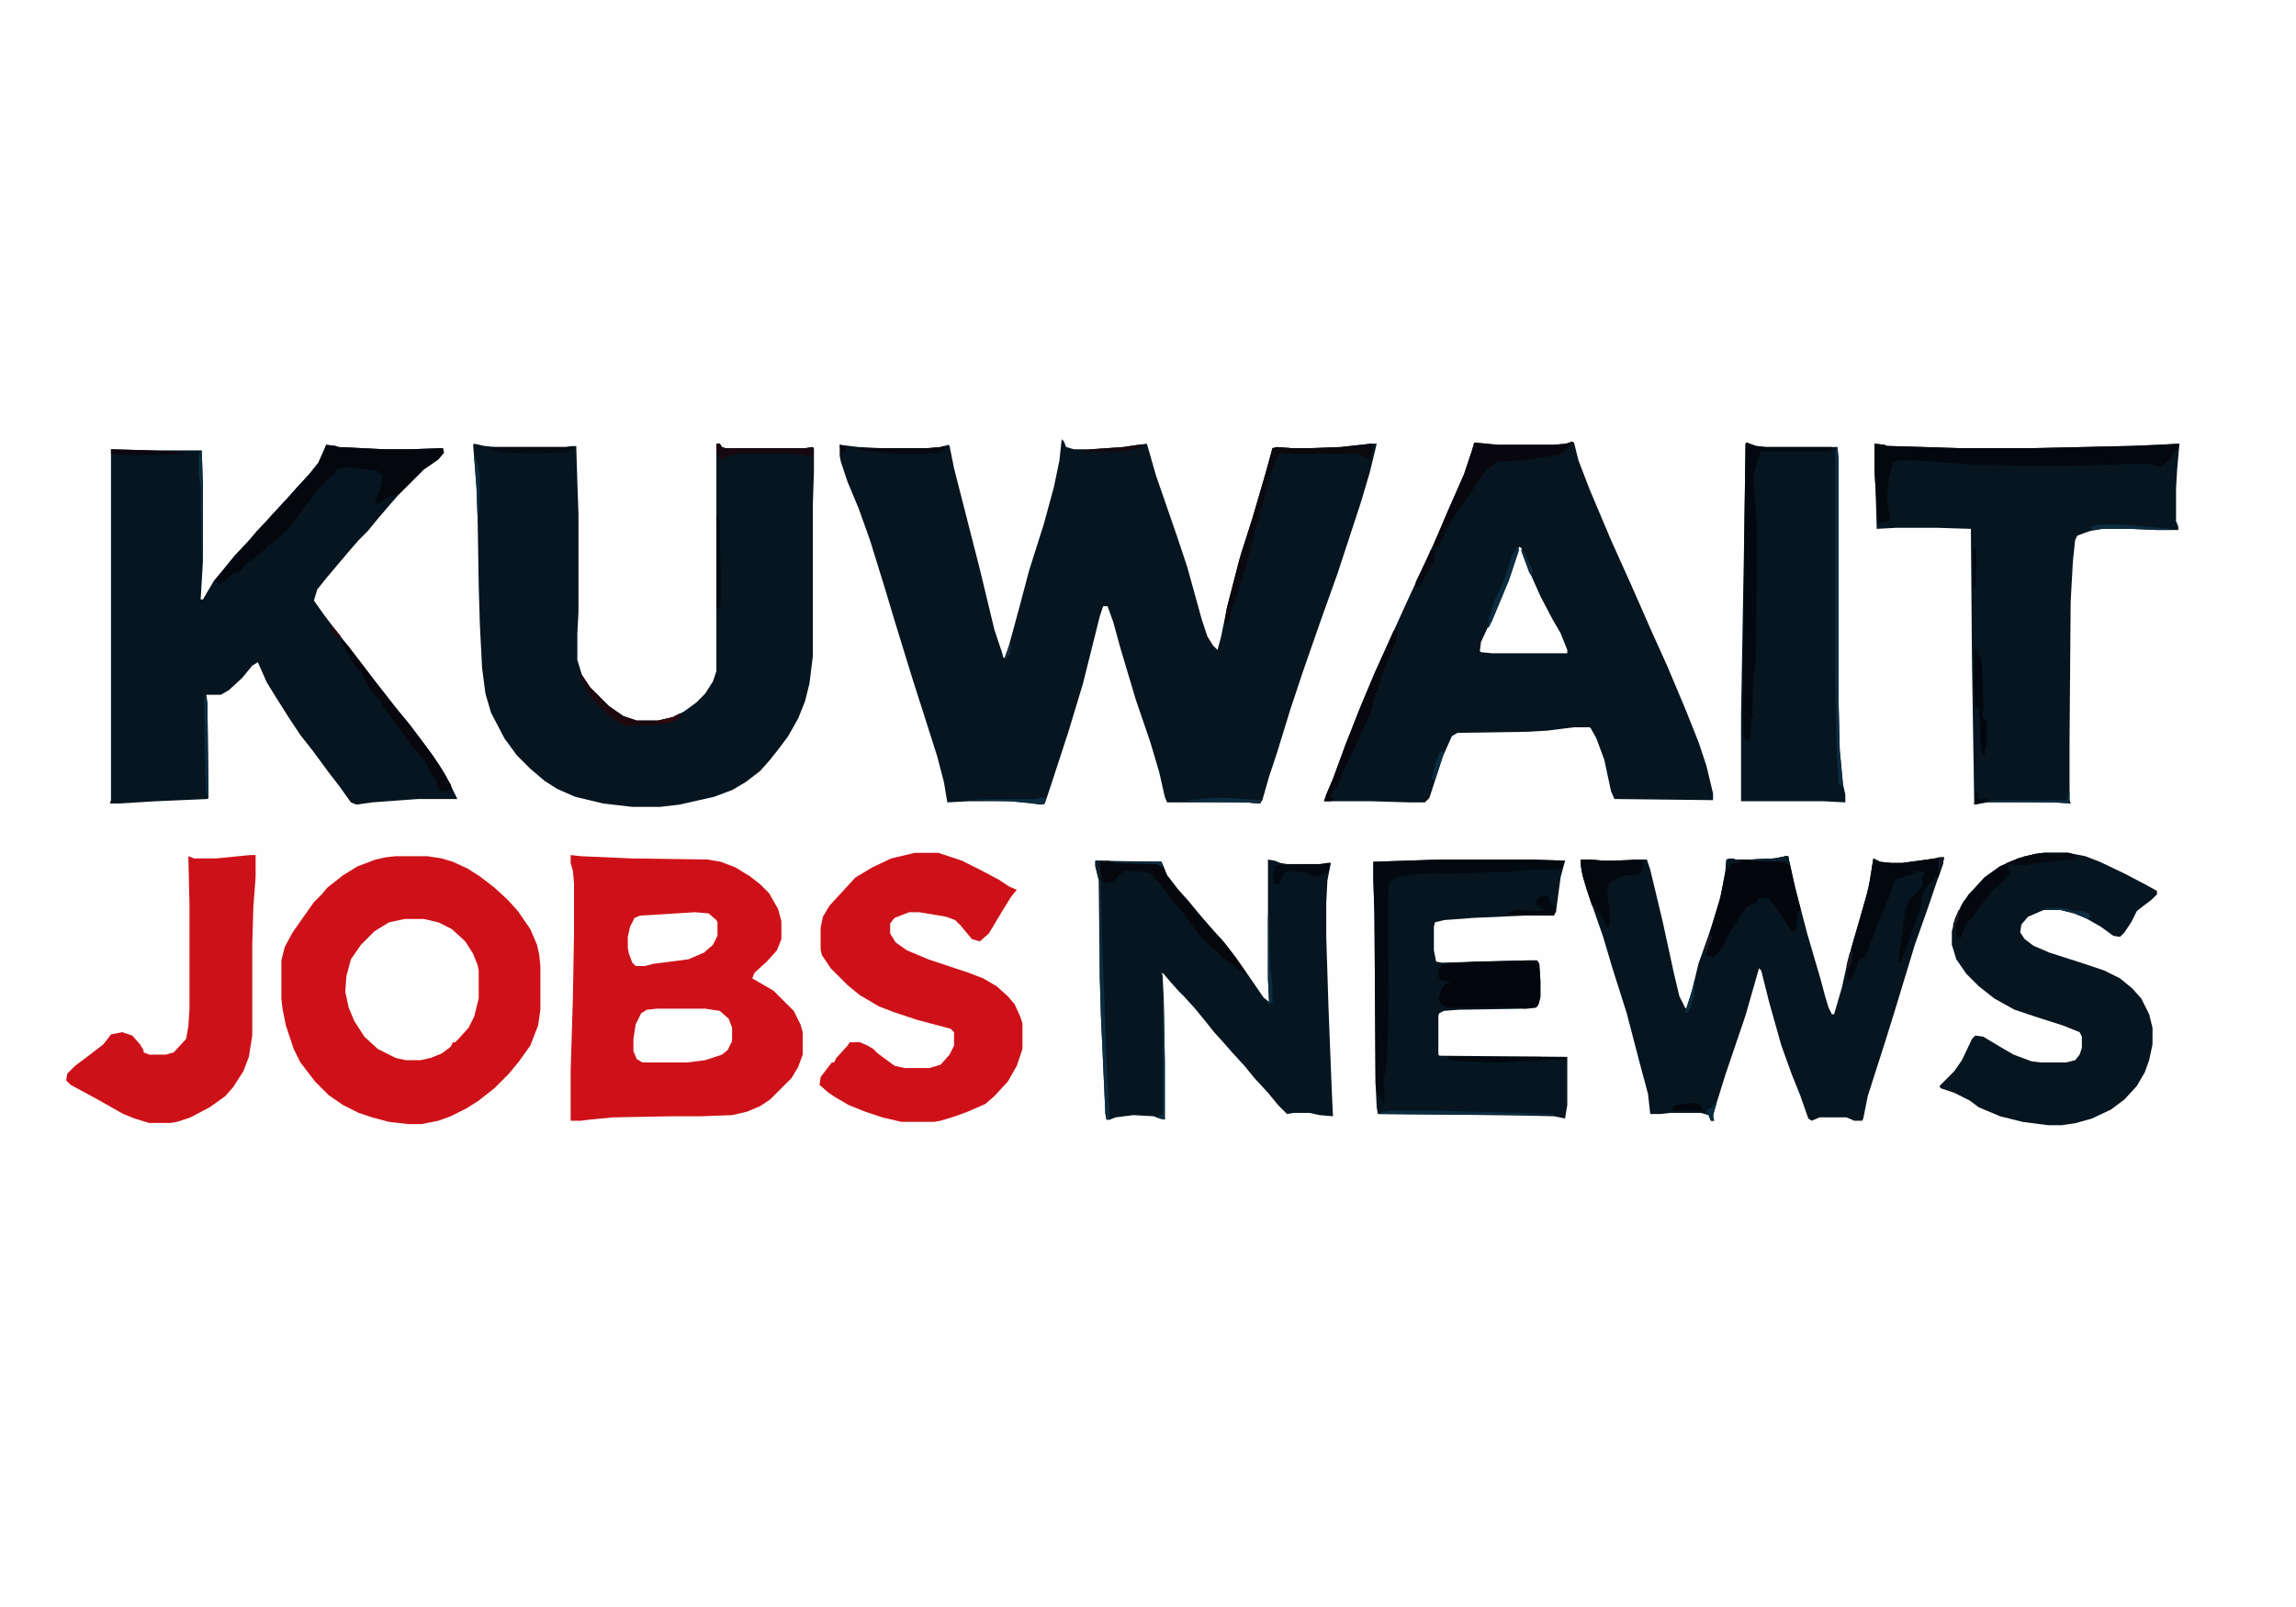 <?xml version="1.0" encoding="UTF-8"?>
<svg version="1.1" viewBox="0 0 2048 726" width="200" height="140" xmlns="http://www.w3.org/2000/svg">
<path transform="translate(0)" d="m0 0h2048v726h-2048z" fill="#FEFEFE"/>
<path transform="translate(947,38)" d="m0 0 2 2 2 5 7 2h15l29-2 21-3 8 28 19 55 9 27 13 47 5 15 5 8 4 4 3-11 6-29 12-46 10-31 12-41 6-22 4-1 13 1h16l28-1 27-3h5l-6 25-8 27-21 64-15 42-15 43-12 36-12 39-7 21-6 21-2 3-12-1h-71l-2-5-5-22-8-27-13-38-14-47-6-22-4-11-1-3h-4l-3 9-15 60-13 43-15 46-6 18-4 1-14-2-13-1h-37l-19 1-3-18-6-23-14-44-8-25-16-52-9-30-13-42-10-28-10-24-6-18-1-5v-10l17 2 19 1h42l12-1 7-2 1 1 4 20 23 90 13 54 7 21 1 4h2l12-44 9-34 13-41 9-33 5-24z" fill="#06151F"/>
<path transform="translate(1402,40)" d="m0 0 2 1 4 16 10 26 19 45 18 40 18 41 14 31 16 38 12 30 7 21 6 25v6l-88-1-3-7-6-28-7-19-5-9-1-1h-14l-24 3-17 1-63 1-5 3-8 18-12 37-4 4h-14l-34-1h-42l2-6 6-14 11-30 13-33 13-31 14-31 15-33 13-28 15-33 9-21 14-32 7-21 2-7 21 2h50l11-1z" fill="#06151F"/>
<path transform="translate(291,43)" d="m0 0 8 1 3 1 41 2h23l29-1 1 4-5 6-13 9-22 22-7 8-12 14-9 11-8 8-7 8-22 26-8 10-3 10 10 14 13 17 8 10 16 21 10 13 14 18 14 17 21 28 11 17 11 22h-35l-41 3-14 2-5-2-10-14-10-13-14-19-11-14-10-15-12-19-8-13-8-18-5 3-9 11-12 11-7 4h-13l1 7 1 85-1 1-46 2-33 2h-8l1-3v-313l36 1h45l1 33v66l-2 34h2l10-17 12-14 7-9 10-10 9-11 7-7 7-8 14-15 7-8 12-13 8-10 4-9z" fill="#06151F"/>
<path transform="translate(423,42)" d="m0 0 9 2 10 1h63l9-1 1 33 1 28v87l-1 19v24l4 13 7 11 17 17 13 9 12 4h19l13-3 10-5 11-8 8-8 7-11 3-9v-203h3l2 3 3 1h71l7-1 1 1v21l-1 30v135l-3 24-4 16-6 15-9 16-9 12-8 10-8 9-13 10-12 7-16 6-31 7-17 2h-25l-26-3-25-6-16-7-11-7-13-11-12-12-11-15-12-23-5-17-3-23-2-39-1-34-1-61-1-27-3-38z" fill="#06151F"/>
<path transform="translate(353,410)" d="m0 0h28l13 2 10 3 13 6 11 7 13 10 12 11 9 10 11 16 6 14 2 9 1 10v39l-2 14-7 18-10 14-9 11-13 13-14 11-11 7-14 7-11 4-15 3h-12l-17-2-15-4-12-4-14-7-13-9-12-12-13-17-6-12-7-21-3-15-1-9v-34l3-12 7-13 7-10 12-17 7-7 5-6 14-11 13-8 16-6 9-2z" fill="#CE1118"/>
<path transform="translate(509,409)" d="m0 0 9 1 45 2 68 1 12 2 13 5 13 8 9 7 8 8 8 14 3 11v16l-4 10-9 10-11 10-2 5 19 11 18 18 6 12 2 7v20l-4 11-6 10-19 19-9 6-12 5-13 3-28 1h-24l-54 1-21 2-8 1h-9v-44l2-65 1-57v-46l-1-11-2-7z" fill="#CE1118"/>
<path transform="translate(1593,410)" d="m0 0h2l6 27 11 42 12 41 4 15 3 10 3 6h2l7-24 5-23 12-42 7-25 4-25 6 3 10 1h10l29-4 8-1-1 6-14 41-11 31-17 56-9 29-16 50-4 20-1 2h-7l-7-3h-24l-7 3-3-2-7-20-8-20-9-25-11-39-7-28-2-2-12 42-18 53-9 29-2 8 1 4h-3l-2-5-7-2h-27l-9 1h-9l-2-18-7-26-12-46-13-41-8-27-15-43-4-15-1-11h9l11 1h11l15-1h13l3 9 11 46 10 46 5 21 5 10 1 1 5-15 6-25 12-34 8-27 4-21 1-11 5-1 3 1h13l22-1z" fill="#06151F"/>
<path transform="translate(1672,42)" d="m0 0 9 1 2 1 64 2h65l90-2 24-1 18-1-2 23-1 17v29l2 5v3h-19l-24-1h-25l-11 2-11 4-2 4-2 19-2 36-1 126v51l1 3-14-1h-60l-12 2-2-127-1-119-31-1h-35l-18 1-1-35-1-17z" fill="#06151F"/>
<path transform="translate(1131,413)" d="m0 0 6 1 5 2 6 1h30l9-1-3 16-1 20v30l2 63 3 76 1 21-12-1-9-2h-14l-6 1-8-8-9-11-12-13-9-11-11-12-7-8-9-10-8-10-9-11-10-11-5-5-8-9-5-6-2-1 1 2 1 21 1 55v53l-5-1-5-2-18-1-16 2-5 2h-3l-1-5-4-88-1-34-1-87-3-12v-5l59 1 5 12 10 13 9 10 9 11 13 15 10 11 10 13 12 17 13 19 5 4-1-21z" fill="#06151F"/>
<path transform="translate(1823,407)" d="m0 0h22l15 3 13 5 23 11 19 10 9 5v3l-5 5-8 6-5 4-5 10-6 9-4 4-6-1-11-8-14-8-10-4-12-3h-15l-14 6-6 7-1 7 4 6 8 6 14 6 25 8 24 8 14 7 11 9 8 9 7 14 3 12v15l-3 14-4 11-7 12-11 12-12 9-17 8-14 4-13 2h-12l-23-3-20-5-19-8-8-6-14-7-12-4-1-2 13-13 7-10 9-19 3-3 7 1 15 9 12 7 16 6 8 1h23l8-2 4-5 2-6v-10l-2-4-15-6-25-8-18-6-18-10-14-11-11-11-9-13-4-13v-12l3-12 7-14 8-10 11-12 14-10 16-7 15-4z" fill="#06151F"/>
<path transform="translate(1285,413)" d="m0 0h80l31 1-4 15-4 30-2 4h-26l-45 2-27 2-8 2-1 4v21l2 10 5 1 76-2h9l2 3 1 15v15l-2 7-2 2-7 1-62 1-13 1-4 2-1 2v35l1 1 114 1v43l-2 12-10-2-44-1-113-1-1-6-1-21-1-151-1-31v-16z" fill="#06151F"/>
<path transform="translate(1558,41)" d="m0 0 8 3 9 1h64l1 11v217l1 42 3 31 2 9v7l-19-1h-74v-77l3-171 1-71z" fill="#06151F"/>
<path transform="translate(816,407)" d="m0 0h21l21 7 16 8 17 9 9 6 7 3-5 6-8 13-12 20-8 7-7-2-10-12-5-5-8-3-24-4h-9l-13 5-4 5v9l5 8 10 7 19 8 36 12 13 5 12 7 10 9 6 7 5 11 2 6v23l-5 15-8 14-12 13-8 7-16 7-11 4-13 4-6 1h-29l-17-4-15-5-15-6-12-7-6-4-8-7 1-7 10-13h2l2-4 10-11 2-3h9l7 3 5 3 4 4 15 11 9 2h22l10-3 8-9 4-8v-12l-3-3-30-8-21-7-13-5-17-10-11-9-15-15-8-12-1-5v-19l2-10 6-10 12-13 11-12 15-9 17-8z" fill="#CE1118"/>
<path transform="translate(223,409)" d="m0 0h5v20l-2 26-1 34v81l-3 19-5 13-9 14-7 8-14 10-17 9-12 4-6 1h-19l-13-4-10-4-23-13-24-13-4-4 1-6 7-7 12-9 13-10 4-5 3-4 10-2 9 3 7 8 3 5v2l5 2h15l7-2 11-12 2-11 1-15v-94l-1-43 5 2h20z" fill="#CD1118"/>
<path transform="translate(361,466)" d="m0 0h17l13 3 12 6 12 11 7 11 4 10 1 5v25l-4 16-5 10-9 10-3 3h-2l-2 4-8 6-10 4-9 2h-13l-9-2-16-8-12-11-9-14-5-12-3-14 1-14 4-15 9-13 12-12 13-8z" fill="#FEFEFE"/>
<path transform="translate(291,43)" d="m0 0 8 1 3 1 41 2h23l29-1 1 4-5 6-13 9-22 22-11 3-6 5-4 1v-5l4-7 2-9v-5l-5-4-16-2-11-1-9 2v2l-8 7-9 10-11 14-8 11-8 10-10 9-5 4h-2v2l-10 8-6 5-4 2-3 5-3 2-5 2-7 6-5 3-4-2 2-4 11-14 9-10 12-13 7-8 12-13 11-12 9-10 11-12 8-10 4-9z" fill="#04070E"/>
<path transform="translate(1672,42)" d="m0 0 9 1 2 1 64 2h65l90-2 24-1 18-1-1 5-4 3-3 6-9 7-10-3h-13l-65 2h-34l-25-1h-13l-59-4h-14l-6 3-3 13-2 18 3 18-2 2-9 2-3-47z" fill="#03080E"/>
<path transform="translate(1285,413)" d="m0 0h80l31 1-3 7-7 1h-23l-18 2h-15l-12 1-55 1-15 2-6 3-3 4-1 15v39l1 42-1 33-1 31-2 10-1 3 1 12v10h-2l-2-8-2 3-2-12-1-151-1-31v-16z" fill="#030910"/>
<path transform="translate(586,546)" d="m0 0h43l13 2 8 7 3 8v12l-4 8-5 4-15 5-16 2h-40l-5-3-3-7v-11l2-13 5-10 5-3z" fill="#FEFEFE"/>
<path transform="translate(1355,134)" d="m0 0 2 1 9 25 8 18 11 21 7 12 6 15v3h-67l-10-1-1-1 1-8 13-28 12-30z" fill="#FEFEFE"/>
<path transform="translate(1593,410)" d="m0 0h2l6 27 5 20v2h-2l-2 18h-4l-9-14-10-14-2-2-9 1-1 3-10 5-1 3-4 4-3 6-5 7-5 10-4 7-6 7-7-1 1-8 3-10-1-3 9-29 5-25 1-11 5-1 3 1h13l22-1z" fill="#03070D"/>
<path transform="translate(1362,503)" d="m0 0h9l2 3 1 15v15l-2 7-2 2-11 1-2-1h-67l-6-5-1-3 3-9 4-5 4 2-1-2-8-3-2-3v-5l3-5 2-1 28-2z" fill="#03070D"/>
<path transform="translate(620,460)" d="m0 0 12 1 7 6 1 2v12l-4 8-8 7-14 6-31 4-8 2h-8l-3-3-3-8-1-5v-10l2-9 4-8 5-2z" fill="#FEFEFE"/>
<path transform="translate(1730,411)" d="m0 0h4l-1 6-4 12h-3l-1 3-5 3-3 6-2 3-2 12-14 40-3 8h-2v-9l3-16 2-20 4-10 7-7 5-6-1-8h2v-4l-8-1v2l-14 5h-3l-2 5-5 14-3 8-5 10-6 17-5 13-5 5h-2l-4 13-3 5-3 1v-8l4-15-1-5 14-48 3-14 3-19 6 3 10 1h10l29-4z" fill="#03080E"/>
<path transform="translate(1558,41)" d="m0 0 8 3 9 1h59l-1 3-6 1h-56l-5 13-2 13 3 38v43l-1 79-2 13-1 33 1 5h-2v8l-1 12-4 2-2-9v-57l1-129 1-71z" fill="#02080F"/>
<path transform="translate(1315,41)" d="m0 0 21 2h50l11-1 3-1-1 5-5 3-3 3-9 1-15 3-27 2h-6v2l-8 5-7 10-10 15-9 12-8 13-6 13-3 6h-4l1-5 11-26 15-34 7-21z" fill="#07070D"/>
<path transform="translate(981,415)" d="m0 0h55l5 12 10 13 9 10 9 11 13 15 10 11 10 13 9 13v2l-4-2-10-8-6-4-10-10-3-2v-2h-2l-7-8-7-9-9-13-5-4-12-17-5-5-5-6-5-1-18-1-5 4-4 5-9 2-3-4z" fill="#06070D"/>
<path transform="translate(1410,413)" d="m0 0h9l11 1h35l1 3-3 8-3 2h-11l-13 6-2 4v9l2 13v12l-2 3-5-10-4-5-2-5h-3l-8-25-2-10z" fill="#03080E"/>
<path transform="translate(1823,407)" d="m0 0h22l6 2v3l-16 2-25 3-2 1-14-1-4 1 3 7-7 8-8 7-9 11-10 14-4 4-3 5-3 9-4-2-1-10 3-8 2-8 7-11 7-7 7-8 14-10 16-7 15-4z" fill="#04070E"/>
<path transform="translate(1223,42)" d="m0 0 1 2-2 12-10-5h-71l-2 4-5 12-4 16-7 24-5 18-7 28-2 5-5 17-5 14-3 12-4 2 2-13 11-43 12-38 12-41 6-22 4-1 13 1h16l28-1z" fill="#0B080E"/>
<path transform="translate(305,217)" d="m0 0 5 5 14 18 9 12 22 28 13 16 12 16 12 17 10 17 2 7-3-3-3 3-6-2-3-7v-4h-2l-8-15-13-15-12-17-11-15-3-5v-2h-2l-9-12-6-11-1-4h-2l-4-5-12-21z" fill="#07070D"/>
<path transform="translate(1243,209)" d="m0 0h4l-2 10-5 12-6 14-6 18-6 20-15 33-7 14-7 17-5 6-1 5h2v2l-2 1h-6l2-6 6-14 11-30 13-33 13-31 14-31z" fill="#08070D"/>
<path transform="translate(1638,45)" d="m0 0h1l1 11v217l1 42 3 33-4-2-2-41-1-57v-198z" fill="#0C2C40"/>
<path transform="translate(1762,225)" d="m0 0 2 4 3 5 1 5 1 33v9l-1 4 2 3 2 1v21l-2 10-2-1-1-6-1-25-1-10h-2l-1-2-1-18v-32z" fill="#02070D"/>
<path transform="translate(981,432)" d="m0 0h1l1 51 4 106 2 44 1 12h-3l-1-5-4-88-1-34z" fill="#0C2C40"/>
<path transform="translate(639,42)" d="m0 0h3l2 3 3 1h71l7-1 1 5-2 3-19-2h-46l-9 2-3 1v2h-5l-3-7z" fill="#160910"/>
<path transform="translate(517,247)" d="m0 0 3 3 7 10 16 16 13 9 12 4h19l13-3 6-3 2 1-5 4-6 3-14 2h-17l-8 1-11-6-14-13-7-9-5-10-4-7z" fill="#1C080E"/>
<path transform="translate(1184,416)" d="m0 0h3l-2 8-9 4-6-1-9-3-11-1-5 2-4 10h-4l-1-1v-7l2-9 40-1z" fill="#030910"/>
<path transform="translate(1823,407)" d="m0 0h22l6 2v3l-16 2-25 3-2 1-14-1-6 1 2-2 16-6z" fill="#060910"/>
<path transform="translate(1292,589)" d="m0 0h81l24 1v1l-37 2-19 1h-12l-24-1-11-1-2-1z" fill="#02080E"/>
<path transform="translate(1241,637)" d="m0 0h39l78 2 28 1v1h-44l-112-1 3-2z" fill="#0C2C40"/>
<path transform="translate(511,44)" d="m0 0 1 2-7 4-32 1-24-1-13-3 4-2h65z" fill="#060B13"/>
<path transform="translate(1377,445)" d="m0 0 4 1 3 7 3 1 1 5-2 4-40-1-1-2 11-2 5 1h11l6-1-8-5 1-5z" fill="#03090F"/>
<path transform="translate(1354,134)" d="m0 0 1 3-9 27-15 36-3 6h-1l1-9 2-5 2-8 5-10 5-12 7-21z" fill="#0C2C40"/>
<path transform="translate(640,107)" d="m0 0 2 4 1 60v13l-2 5-2 1v-82z" fill="#030A11"/>
<path transform="translate(842,44)" d="m0 0 1 4-6 2-13 1h-27l-27-3-5-1v-1h62l12-1z" fill="#08090F"/>
<path transform="translate(99,47)" d="m0 0 36 1 20 1 9 1v1l-22 1h-39l-4-1z" fill="#0C080F"/>
<path transform="translate(182,266)" d="m0 0 2 4 1 3 1 85-2-3-1-21z" fill="#0C2C40"/>
<path transform="translate(1276,137)" d="m0 0h4l-1 9-12 22-5 3 1-6 12-25z" fill="#08080E"/>
<path transform="translate(1037,539)" d="m0 0h1l1 53v53l-5-1-2-2 4-1 1-1z" fill="#0C2C40"/>
<path transform="translate(179,49)" d="m0 0h1l1 32v66h-1l-1-50v-14l-2-16v-15z" fill="#0C2C40"/>
<path transform="translate(1873,114)" d="m0 0h19l45 4v1h-13l-24-1h-25l-10 1v-2l3-2z" fill="#0C2C40"/>
<path transform="translate(1511,630)" d="m0 0 5 1 2 5 2 1h-26l-2-1v-2l3-2z" fill="#02070D"/>
<path transform="translate(928,358)" d="m0 0h5l-2 6-30-3-30-1v-1h53z" fill="#0C2C40"/>
<path transform="translate(1081,358)" d="m0 0h13l31 2-1 3-12-1-53-1v-1z" fill="#0C2C40"/>
<path transform="translate(1131,463)" d="m0 0h1l1 46 2 16v16l-4 1-1-2h2l-1-21z" fill="#0C2C40"/>
<path transform="translate(1015,43)" d="m0 0h5l-4 3-14 3h-35v-1l6-1 29-2z" fill="#15080E"/>
<path transform="translate(423,54)" d="m0 0 2 2 2 9 1 6v14l-1 23h-1l-1-27z" fill="#0C2C40"/>
<path transform="translate(1845,352)" d="m0 0h1v8l1 3-14-1-58-1v-1h67l2-1z" fill="#0C2C40"/>
<path transform="translate(1286,316)" d="m0 0 2 2-8 24-3-1 4-16 3-7z" fill="#0C2C40"/>
<path transform="translate(1824,456)" d="m0 0h15l12 3h7l5 2 2 4-3 1-12-5-12-3-14-1z" fill="#0C2C40"/>
<path transform="translate(1760,135)" d="m0 0 2 1 1 10-1 23-2 2z" fill="#02070D"/>
<path transform="translate(1593,410)" d="m0 0h2l1 7h-2l-1-2-32-1v-1l22-1z" fill="#092232"/>
<path transform="translate(1353,458)" d="m0 0 15 1 4 1v1l-12 1h-14l-1-2z" fill="#02070D"/>
<path transform="translate(977,414)" d="m0 0h13v1h-9l1 14-2 2-3-12z" fill="#0B1E2D"/>
<path transform="translate(1530,629)" d="m0 0 1 2-3 10 1 5h-3l-2-5-2-1 1-4 4-2z" fill="#0B2A3D"/>
<path transform="translate(1511,522)" d="m0 0h1l-1 12-3 11-3 5-2-1 2-5 5-17z" fill="#0C2C40"/>
<path transform="translate(994,415)" d="m0 0h42l1 5-5-3-38-1z" fill="#0C2C40"/>
<path transform="translate(1762,351)" d="m0 0 2 1 1 7h9l-2 2-11 3z" fill="#020A11"/>
<path transform="translate(1357,136)" d="m0 0 3 3 7 16-1 5-2-3-7-19z" fill="#102B3F"/>
<path transform="translate(606,283)" d="m0 0 2 1-5 4-6 3h-9l-1-2 13-3z" fill="#31090F"/>
<path transform="translate(1543,412)" d="m0 0 11 2v1l-10 2-3 5h-1v-9z" fill="#061823"/>
<path transform="translate(1730,411)" d="m0 0h4l-1 6-3 7h-1v-9l1-2-4-1z" fill="#111A27"/>
<path transform="translate(1525,480)" d="m0 0 2 2-4 12-3 1 1-5z" fill="#1D1722"/>
<path transform="translate(1651,495)" d="m0 0 2 1-2 10-1 3-3-1 3-12z" fill="#171620"/>
<path transform="translate(1747,458)" d="m0 0h1l-1 8-4 8-1-3z" fill="#1B1924"/>
<path transform="translate(749,43)" d="m0 0 6 1-1 4-4 3z" fill="#09080E"/>
<path transform="translate(1112,360)" d="m0 0h13l-1 3-12-1z" fill="#122B3E"/>
<path transform="translate(900,222)" d="m0 0h2l-1 8-1 2h-2v2l-2-1z" fill="#192A3D"/>
<path transform="translate(295,204)" d="m0 0 5 5 4 5-1 3-6-7-2-3z" fill="#1F090F"/>
<path transform="translate(1593,410)" d="m0 0h2l1 7h-2l-1-2-4-2 1-2z" fill="#081C2A"/>
</svg>
